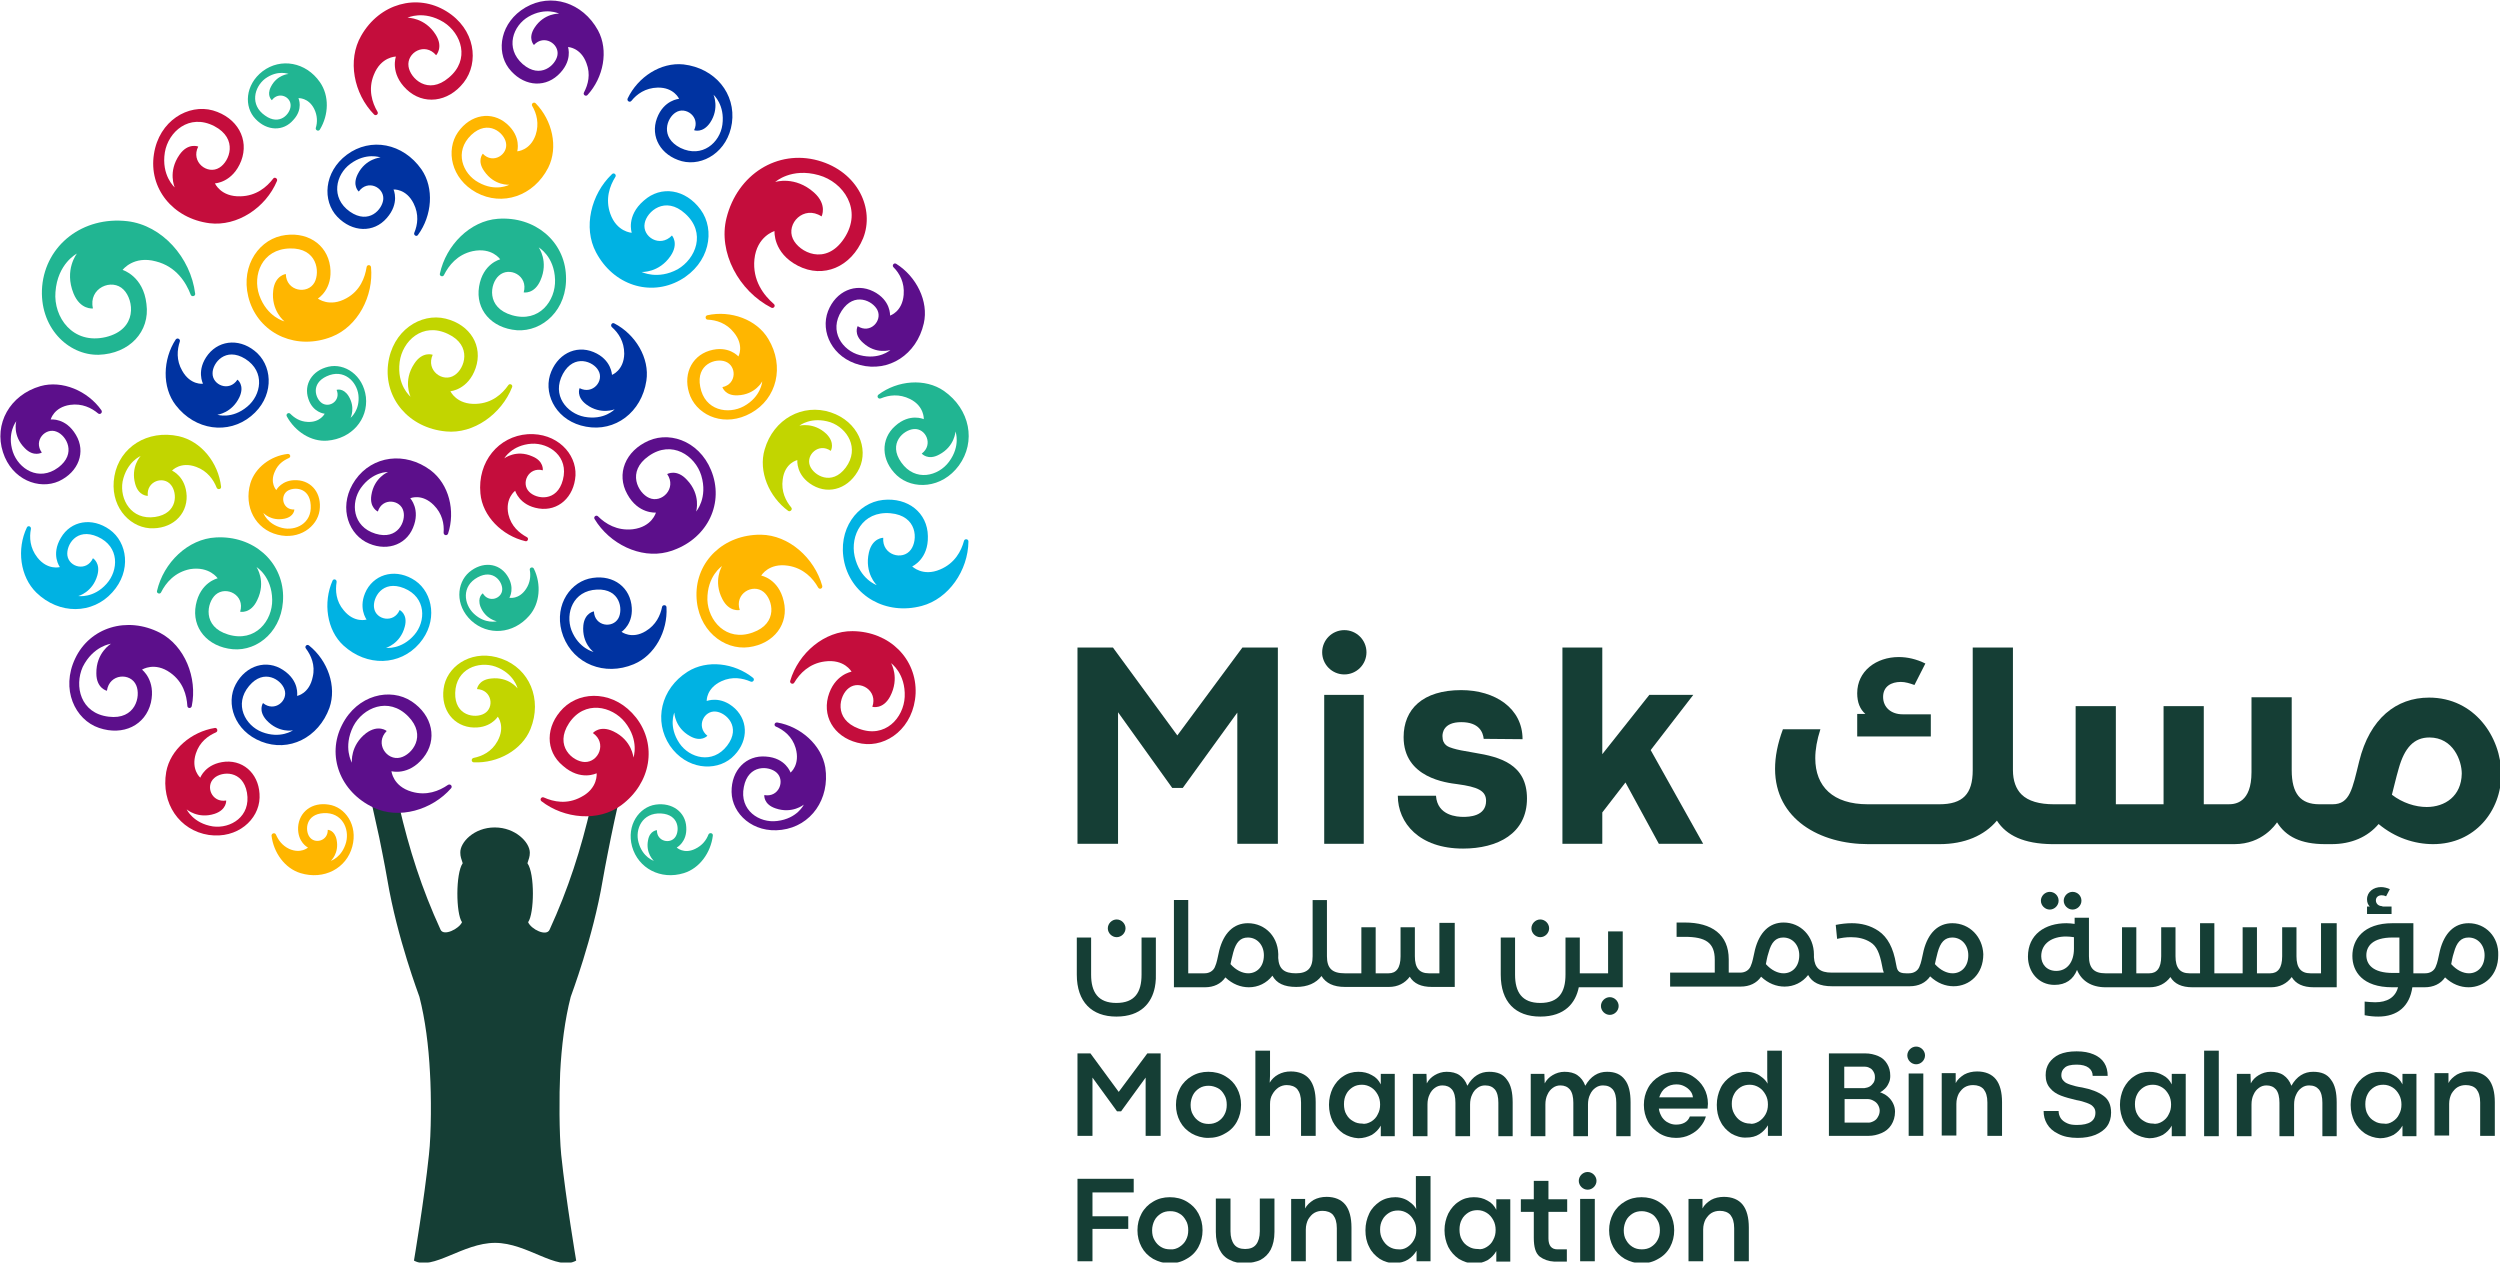<svg height="224.722" viewBox="0 0 600 303.04" width="444.994" xmlns="http://www.w3.org/2000/svg"><g transform="matrix(.818 0 0 .818 -109.428 -257.34)"><g><path d="m278.9 557.4c6.1 0 10.3 4.4 10.3 7.4 0 1.2-.3 1.8-.7 3.1 2.2 3.1 2 14.8.2 17.3.9 2.1 5.4 4.3 6.3 2.2 5.5-12 9.2-23.5 12.2-36.5.7-3.1 8.5-2.8 8.5-2.8s-1.3 5.3-2.7 12.2c0 0-1.7 8.4-2.4 12.5-2.9 17.2-9.3 33.9-9.4 34.3-1.7 6.6-2.7 14.4-3.1 22.3-.3 6.6-.3 17.8.3 24 1.4 13.4 4.4 31.1 4.4 31.1-5.6 3.2-14.3-5.2-23.8-5.2s-18.3 8.3-23.8 5.2c0 0 3-17.7 4.4-31.1.7-6.2.7-17.4.3-24-.4-7.9-1.4-15.7-3.1-22.3-.1-.4-6.5-17.1-9.4-34.3-.7-4.2-2.4-12.5-2.4-12.5-1.5-6.9-2.7-12.2-2.7-12.2s7.7-.3 8.5 2.8c3 13 6.7 24.5 12.2 36.5.9 2 5.4-.2 6.3-2.2-1.8-2.5-1.9-14.3.2-17.3-.4-1.3-.7-1.9-.7-3.1-.1-3 4-7.4 10.1-7.4z" fill="#153e35"/><path d="m247 504.7s4.2-1.2 5.5-6.2c1-3.7-1.5-4.9-1.5-4.9-1.7 4-7 2.9-7.5-.6-.5-2.9 2.4-8.4 8.8-5.8 6.6 2.7 6.4 9.8 3 13.7-3.8 4.4-8.3 3.8-8.3 3.8m-5.7-8.3s-3.6 1.1-6.7-2.7c-2.3-2.7-2.5-5.8-2.1-8.3.1-.8-.9-1.1-1.2-.4-2.8 6.4-1.7 14.5 3.2 19 6.9 6.3 16.6 6 22.3-.6 5.5-6.4 4-14.8-1.2-18.4-5.3-3.6-11.5-2.3-14.3 2.7-2.7 5.1 0 8.7 0 8.7" fill="#00b2e3"/><path d="m331.6 523.7s.1 4.4 4.6 6.9c3.3 1.9 5.1-.1 5.1-.1-3.4-2.7-1-7.5 2.5-7.1 3 .3 7.5 4.5 3.3 10-4.3 5.6-11.1 3.6-14-.7-3.3-4.9-1.5-9-1.5-9m9.5-3.4s-.2-3.7 4.3-5.8c3.2-1.5 6.3-.9 8.6.1.7.3 1.3-.6.7-1.1-5.5-4.4-13.5-5.4-19.2-1.8-7.9 5-10 14.5-5.2 21.7 4.8 7 13.3 7.7 18.1 3.6 4.8-4.2 5.2-10.5 1-14.5-4.2-3.9-8.3-2.2-8.3-2.2" fill="#00b2e3"/><path d="m391 486.3s-5-1.7-6.5-8.5c-1.3-6 2.2-13.3 10.5-12.6 8 .7 8.1 7.9 6 10.7-2.4 3.3-8.5 1.6-8.1-3.5 0 0-3.2 0-4.2 4.3-1.4 6.1 2.3 9.6 2.3 9.6m10.4-5.5s4.8-2.1 4.6-8.9c-.1-6.8-5.8-11.4-13.2-10.6s-13.5 8.6-11.3 18.4c2.3 9.8 12.2 15.5 22.7 12.7 7.9-2.1 13.6-10.4 13.7-18.9 0-.8-1.1-.9-1.3-.2-.8 3-2.7 6.6-7 8.4-5.1 2.2-8.2-.9-8.2-.9" fill="#00b2e3"/><path d="m156.7 489.5s4.2-1.1 5.6-6.1c1-3.6-1.3-5-1.3-5-1.8 4-7 2.7-7.5-.8-.4-3 2.6-8.3 8.9-5.5 6.5 2.9 6.1 9.9 2.6 13.8-3.8 4.3-8.3 3.6-8.3 3.6m-5.4-8.5s-3.6 1-6.6-2.8c-2.2-2.8-2.4-5.9-1.9-8.4.1-.8-.9-1.1-1.2-.4-3 6.3-2 14.4 2.8 19.1 6.7 6.5 16.5 6.4 22.3-.1 5.7-6.3 4.4-14.7-.8-18.4s-11.4-2.6-14.3 2.4c-3 5-.3 8.6-.3 8.6" fill="#00b2e3"/><path d="m322 394.4s5.1.3 8.5-4.7c2.5-3.7.4-6 .4-6-3.5 3.7-8.8.4-8-3.6.6-3.4 6-8.2 11.9-2.8 6.2 5.6 3.1 13.2-2.2 16.3-5.9 3.2-10.6.8-10.6.8m-2.9-11.5s-4.4-.2-6.3-5.6c-1.5-4.3-.2-8.1 1.5-10.8.4-.6-.4-1.4-1-.8-6.2 5.9-8.5 15.7-4.7 22.9 5.1 9.7 15.9 13.1 24.7 8.2 8.7-4.9 10.4-14.7 6-20.7s-11.6-7.2-16.7-2.6c-5.2 4.5-3.5 9.4-3.5 9.4" fill="#00b2e3"/><path d="m285.6 516.6s-2.6-3.5-7.8-2.9c-3.8.4-4.1 3.1-4.1 3.1 4.4.2 5.2 5.5 2.1 7.2-2.6 1.5-8.7.7-8.5-6.1.2-7.1 6.9-9.4 11.8-7.7 5.5 2 6.5 6.4 6.5 6.4m-5.8 8.3s2.3 2.9-.1 7.2c-1.7 3.1-4.5 4.4-7 4.9-.8.2-.7 1.3.1 1.3 7 .3 14.1-3.6 16.6-9.8 3.5-8.7-.3-17.7-8.5-20.6-8-2.9-15.3 1.5-16.8 7.7-1.4 6.2 1.9 11.6 7.6 12.4 5.8.7 8.1-3.1 8.1-3.1" fill="#c2d500"/><path d="m254.2 431s-4.1-3.3-3.2-10.2c.8-6.1 6.7-11.8 14.2-8.2 7.2 3.4 4.9 10.2 1.9 12.1-3.4 2.3-8.5-1.4-6.4-6 0 0-3-1.1-5.4 2.6-3.4 5.1-1.1 9.7-1.1 9.7m11.7-1.6s5.2-.4 7.4-6.8-1.5-12.7-8.8-14.5-15.7 3.5-16.9 13.4c-1.2 10 6.1 18.7 17 19.7 8.1.8 16.3-5.1 19.4-13 .3-.7-.7-1.2-1.1-.6-1.8 2.6-4.8 5.3-9.4 5.5-5.8.3-7.6-3.7-7.6-3.7" fill="#c2d500"/><path d="m175 448.4s-3 3.2-1.6 8.2c1 3.6 3.7 3.5 3.7 3.5-.5-4.3 4.6-6 6.8-3.2 1.9 2.3 2.1 8.4-4.7 9.4-7 1-10.4-5.2-9.5-10.4 1.2-5.8 5.3-7.5 5.3-7.5m13.5 11.8c-.2-5.8-4.3-7.5-4.3-7.5m0 0s2.5-2.8 7.1-1.1c3.3 1.2 5.1 3.8 6 6.1.3.7 1.4.5 1.3-.3-.8-7-5.8-13.3-12.4-14.8-9.2-2-17.4 3.2-18.9 11.7-1.5 8.4 4 14.8 10.3 15.3 6.4.4 11.1-3.8 10.9-9.6" fill="#c2d500"/><path d="m368.3 439.5s3.5-2.8 9.1-1c4.9 1.7 8.7 7.6 4.5 13.3-4.1 5.5-9.4 2.3-10.5-.5-1.3-3.2 2.6-6.9 6.1-4.4 0 0 1.4-2.3-1.3-5-3.7-3.5-7.9-2.4-7.9-2.4m-.6 10.1s-.5 4.5 4.5 7.4 10.9.8 13.7-5c2.7-5.8-.3-13.7-8.4-16.4-8.2-2.7-16.8 1.9-19.4 10.9-1.9 6.4 1.3 13.9 6.9 18 .6.4 1.4-.4.9-1-1.6-1.9-3-4.7-2.5-8.2.6-4.9 4.3-5.7 4.3-5.7" fill="#c2d500"/><path d="m219.7 528.9s-3.7 2.6-9.1.5c-4.9-1.9-8.3-8.1-3.8-13.5 4.4-5.3 9.5-1.8 10.4 1 1.2 3.3-2.9 6.8-6.3 4 0 0-1.5 2.2 1 5 3.6 3.9 7.8 3 7.8 3m1.2-10.1s.8-4.4-4.1-7.6c-4.8-3.2-10.9-1.4-13.9 4.2s-.4 13.7 7.5 16.8c8.1 3.2 16.8-1.1 20-9.9 2.2-6.3-.5-13.9-6-18.3-.6-.5-1.4.3-.9.9 1.5 2 2.8 4.9 2 8.3-1 5-4.6 5.6-4.6 5.6" fill="#0033a1"/><path d="m314.1 434.7s-3.1 3.3-8.9 2.2c-5.1-1-9.7-6.3-6.3-12.6 3.3-6 9-3.6 10.4-1 1.8 3-1.6 7.2-5.5 5.2 0 0-1.1 2.5 2 4.8 4.2 3.1 8.3 1.4 8.3 1.4m-.8-10.1s-.1-4.5-5.4-6.7-10.9.7-12.8 6.8c-1.8 6.1 2.2 13.6 10.6 15.1 8.5 1.6 16.3-4.2 17.7-13.5 1-6.6-3.2-13.6-9.4-16.8-.7-.4-1.3.6-.7 1.1 1.9 1.7 3.6 4.2 3.6 7.8-.1 4.9-3.6 6.2-3.6 6.2" fill="#0033a1"/><path d="m197.5 436.3s4.3-.5 6.5-5.2c1.6-3.5-.6-5.1-.6-5.1-2.4 3.7-7.4 1.6-7.3-1.9 0-3 3.8-7.8 9.6-4.2 6 3.8 4.6 10.7.6 14-4.5 3.8-8.8 2.4-8.8 2.4m-4.2-9.1s-3.7.5-6.1-3.8c-1.8-3.1-1.5-6.2-.7-8.6.2-.7-.7-1.2-1.2-.6-3.8 5.8-4.1 14 0 19.3 5.7 7.4 15.4 8.7 22.1 3.2 6.6-5.4 6.5-13.9 1.9-18.4-4.6-4.4-10.9-4.2-14.5.3-3.6 4.6-1.5 8.6-1.5 8.6" fill="#0033a1"/><path d="m307.9 505.9s-4.4-1-6.5-6.4c-1.8-4.9.4-11.6 7.5-11.9 6.8-.3 7.7 5.8 6.3 8.4-1.7 3.1-7 2.4-7.2-2 0 0-2.7.4-3.1 4.1-.5 5.3 3 7.8 3 7.8m8.2-5.9s3.8-2.4 2.9-8.1-6.2-9-12.5-7.5c-6.2 1.6-10.5 8.9-7.5 16.9 3.1 8.1 12.1 11.8 20.7 8.2 6.2-2.6 10-9.7 9.6-16.7 0-.8-1.2-.8-1.3-.1-.5 2.5-1.8 5.3-4.8 7.1-4.1 2.5-7.1.2-7.1.2" fill="#0033a1"/><path d="m343.1 342.4s3.4 3 2.6 8.8c-.7 5.2-5.9 9.9-12.3 6.8-6.1-3.1-4-8.8-1.4-10.4 2.9-1.9 7.3 1.3 5.4 5.2 0 0 2.5 1 4.7-2.2 2.8-4.2 1-8.2 1-8.2m-10.1 1.2s-4.5.3-6.5 5.7 1.1 10.9 7.3 12.6c6.2 1.6 13.5-2.8 14.7-11.2 1.2-8.6-4.9-16.1-14.2-17.2-6.7-.7-13.4 3.7-16.4 10-.3.7.6 1.3 1.1.7 1.6-2 4.1-3.8 7.7-3.9 4.8-.1 6.3 3.3 6.3 3.3" fill="#0033a1"/><path d="m245.4 360.8s-4.4.3-6.7 4.9c-1.7 3.4.3 5.1.3 5.1 2.6-3.6 7.4-1.3 7.2 2.2-.2 3-4.2 7.6-9.8 3.7-5.8-4.1-4.1-10.9.1-14 4.7-3.5 8.9-1.9 8.9-1.9m3.8 9.4s3.7-.3 5.9 4.1c1.6 3.2 1.2 6.2.2 8.6-.3.7.7 1.3 1.1.6 4.1-5.6 4.8-13.7 1-19.2-5.4-7.7-14.9-9.5-21.9-4.3-6.8 5.1-7.2 13.6-2.8 18.2s10.7 4.8 14.5.4c3.9-4.4 2-8.4 2-8.4" fill="#0033a1"/><path d="m283.2 368.8s-4 2.2-9.1-.7c-4.6-2.5-7.2-9-2.1-13.9 5-4.7 9.7-.6 10.2 2.3.7 3.4-3.8 6.4-6.8 3.2 0 0-1.8 2 .4 5.1 3 4.4 7.4 4 7.4 4m2.3-9.8s1.3-4.3-3.1-8.1-10.6-2.8-14.3 2.5c-3.6 5.2-2.1 13.6 5.4 17.7 7.6 4.1 16.8 1.1 21.1-7.3 3-6 1.2-13.9-3.7-18.9-.5-.5-1.4.1-1 .8 1.3 2.2 2.1 5.2 1 8.5-1.6 4.6-5.4 4.8-5.4 4.8" fill="#ffb600"/><path d="m217.2 408.9s-5.1-1.2-7.4-7.7c-2-5.8.7-13.5 9-13.7 8-.2 8.9 6.9 7.2 10-2 3.6-8.3 2.6-8.4-2.5 0 0-3.2.4-3.7 4.8-.7 6 3.3 9.1 3.3 9.1m9.8-6.7s4.5-2.7 3.6-9.4-7.1-10.6-14.4-9c-7.3 1.7-12.4 10.1-9.1 19.6 3.4 9.5 13.9 14 24 10 7.6-3 12.3-11.9 11.5-20.4-.1-.8-1.2-.8-1.3 0-.5 3.1-1.9 6.9-5.9 9.1-5 2.8-8.4.1-8.4.1" fill="#ffb600"/><path d="m357.4 426.5s-.3 4.5-5.4 7.3c-4.6 2.5-11.5 1.3-12.8-5.7-1.3-6.7 4.6-8.5 7.4-7.4 3.3 1.2 3.4 6.6-.9 7.5 0 0 .8 2.6 4.5 2.4 5.2-.2 7.2-4.1 7.2-4.1m-7-7.3s-2.9-3.4-8.5-1.7c-5.5 1.7-8 7.5-5.6 13.4 2.5 5.9 10.3 9.1 17.8 4.9 7.6-4.2 9.9-13.7 5.1-21.7-3.4-5.8-11.1-8.5-17.9-7-.8.2-.6 1.3.1 1.3 2.5.1 5.5 1 7.7 3.8 3.1 3.8 1.3 7 1.3 7" fill="#ffb600"/><path d="m345.6 480.7s-2.7 4.3.1 9.7c2 3.9 5.1 3.2 5.1 3.2-1.6-4.8 3.8-7.9 7-5.3 2.7 2.2 4.4 9.2-3.2 11.9-7.8 2.8-13.1-3.5-13.3-9.6-.1-7 4.3-9.9 4.3-9.9m11.5 2.8s2.2-3.8 7.9-2.9c4.5.7 7.3 3.7 8.8 6.4.4.7 1.4.3 1.2-.5-2.3-8.2-9.8-14.9-18-15-10.9-.1-19.1 7.8-18.9 17.9.2 10 8 16.1 15.4 15.1s11.8-6.9 10.2-13.5c-1.5-6.6-6.6-7.5-6.6-7.5" fill="#ffb600"/><path d="m230.8 567.2s2.5-2.2 1.7-6.2c-.6-2.9-2.6-2.9-2.6-2.9.1 3.3-3.9 4.3-5.4 2-1.3-1.9-1.1-6.6 4.2-6.9 5.4-.3 7.6 4.6 6.6 8.5-1.2 4.5-4.5 5.5-4.5 5.5m-6.7-3.9s-2.1 1.9-5.5.4c-2.1-1-3.2-2.6-3.9-4.2-.3-.7-1.3-.4-1.3.3.6 5 3.9 9.6 8.5 11 6.9 2.1 13.5-1.4 15.2-7.8 1.7-6.3-2.1-11.6-6.9-12.3-4.9-.8-8.7 2.1-9 6.6-.2 4.5 2.9 6 2.9 6" fill="#ffb600"/><path d="m211 465.1s2.2 2.5 6.2 1.7c2.9-.6 2.9-2.7 2.9-2.7-3.3.2-4.3-3.8-2.1-5.4 1.9-1.3 6.6-1.2 6.9 4.1.4 5.4-4.5 7.7-8.4 6.7-4.4-1.1-5.5-4.4-5.5-4.4m3.8-6.7s-2-2.1-.4-5.5c.9-2.1 2.5-3.2 4.1-3.9.7-.3.4-1.3-.4-1.2-5 .6-9.5 4-10.9 8.6-2 6.9 1.5 13.5 8 15.1 6.3 1.6 11.6-2.3 12.3-7.1.7-4.9-2.2-8.7-6.7-8.9-4.4-.2-6 2.9-6 2.9" fill="#ffb600"/><g fill="#21b592"><path d="m236.6 437.2s1.5-3-.6-6.4c-1.6-2.5-3.5-1.8-3.5-1.8 1.3 3.1-2 5.4-4.3 3.9-1.9-1.3-3.4-5.7 1.4-7.9 5-2.3 8.8 1.5 9.3 5.5.5 4.5-2.3 6.7-2.3 6.7m-7.6-1.2s-1.3 2.6-5 2.4c-2.3-.1-3.9-1.2-5.1-2.4-.5-.5-1.4.1-1 .8 2.4 4.4 7.1 7.5 11.9 7.1 7.1-.6 12-6.2 11.3-12.8-.8-6.5-6.3-10-11-8.9-4.8 1.1-7.3 5.2-5.9 9.4 1.3 4.1 4.8 4.4 4.8 4.4"/><path d="m325.6 567.2s-3.3-1-4.5-5.4c-1.1-3.9 1.1-8.8 6.6-8.5 5.3.3 5.5 5 4.2 6.9-1.5 2.2-5.5 1.3-5.4-2 0 0-2.1.1-2.6 2.9-.8 3.9 1.7 6.1 1.7 6.1m6.7-3.9s3.1-1.6 2.8-6c-.2-4.4-4.1-7.3-9-6.6-4.8.7-8.6 6-6.9 12.3 1.8 6.4 8.4 9.9 15.2 7.8 4.6-1.4 7.9-6 8.5-11 .1-.8-1-1-1.3-.3-.6 1.6-1.8 3.2-3.9 4.2-3.3 1.6-5.4-.4-5.4-.4"/><path d="m279.5 496.9s-3.4.9-6.7-2.2c-3-2.8-3.7-8.1 1.1-10.7 4.6-2.5 7.3 1.3 7.2 3.6-.1 2.7-4 4-5.7 1.1 0 0-1.7 1.1-.7 3.9 1.5 3.7 4.8 4.3 4.8 4.3m3.7-6.9s1.8-2.9-.7-6.6-7.3-4.1-11.1-.9c-3.7 3.2-4.2 9.7.6 14.2 4.9 4.5 12.3 4 17-1.4 3.2-3.6 3.6-9.3 1.4-13.8-.3-.7-1.4-.4-1.2.4.3 1.7.1 3.7-1.1 5.5-2.1 3.2-4.9 2.6-4.9 2.6"/><path d="m414.1 441.2s1.6 4.2-1.9 8.9c-3.1 4.2-9.9 6-14 .2-4-5.6.7-9.6 3.7-9.8 3.5-.3 5.8 4.6 2.3 7.2 0 0 1.8 2.1 5.1.3 4.6-2.4 4.8-6.8 4.8-6.8m-9.3-3.6s-4.1-1.9-8.4 2c-4.3 3.8-4.2 10.1.5 14.5 4.7 4.3 13.2 3.9 18.2-2.9 5.1-7 3.3-16.5-4.4-21.9-5.5-3.8-13.6-3.1-19.2 1.1-.6.5-.1 1.4.7 1.1 2.4-1 5.4-1.4 8.6.2 4.2 2.1 4 5.9 4 5.9"/><path d="m291.8 387.2s4.6 2.6 4.8 9.5c.2 6.1-4.6 12.7-12.6 10.4-7.7-2.2-6.5-9.3-3.9-11.6 3-2.8 8.7-.1 7.3 4.9 0 0 3.1.6 4.9-3.5 2.5-5.6-.5-9.7-.5-9.7m-11.3 3.5s-5.1 1.2-6.2 8c-1.1 6.7 3.6 12.2 11.1 12.8 7.5.5 14.9-6 14.4-16-.4-10.1-9.1-17.5-20-16.7-8.1.6-15.2 7.7-17 16.1-.2.7.9 1.1 1.2.4 1.4-2.8 3.9-6 8.4-7 5.7-1.2 8.1 2.4 8.1 2.4"/><path d="m218.4 336.3s-3.4.2-5.2 3.8c-1.3 2.6.3 3.9.3 3.9 2-2.7 5.7-1 5.5 1.7-.1 2.3-3.2 5.9-7.5 2.8-4.5-3.1-3.2-8.3 0-10.8 3.7-2.7 6.9-1.4 6.9-1.4m2.9 7.1s2.9-.2 4.6 3.1c1 2 1 4 .5 5.6-.2.7.8 1.2 1.2.5 2.6-4.3 2.8-9.9 0-13.9-4.1-5.9-11.5-7.2-16.8-3.2-5.2 4-5.5 10.5-2.1 14 3.4 3.6 8.2 3.7 11.1.3 3-3.2 1.5-6.4 1.5-6.4"/><path d="m209 481s4.5 2.7 4.6 9.6c.1 6.1-4.9 12.6-12.9 10.2-7.7-2.3-6.3-9.4-3.7-11.7 3.1-2.7 8.7.1 7.2 5 0 0 3.1.7 5-3.4 2.7-5.5-.2-9.7-.2-9.7m-11.4 3.3s-5.1 1.1-6.4 7.8 3.4 12.3 10.8 13c7.5.7 15-5.7 14.8-15.7-.2-10.1-8.8-17.7-19.7-17.1-8.2.4-15.4 7.4-17.3 15.7-.2.7.9 1.1 1.2.4 1.4-2.8 4-5.9 8.5-6.8 5.7-.9 8.1 2.7 8.1 2.7"/><path d="m156.3 389s-3.8 4.8-1 11.7c2 4.9 5.7 4.4 5.7 4.4-1.4-6 5.6-9 9-5.5 3 3 4.2 11.6-5.2 13.9-9.8 2.3-15.4-5.9-14.8-13.2.6-8.4 6.3-11.3 6.3-11.3m13.4 4.8s3.2-4.3 9.8-2.5c5.9 1.5 8.8 6.1 10.2 9.8.3.7 1.4.4 1.3-.3-1.3-10.6-9.7-20.1-19.9-21.3-13.1-1.5-23.9 7-25 19.1-1 12 7.6 20.3 16.6 20.1 9-.3 15.1-6.8 14-14.9-.9-8.2-7-10-7-10"/></g><path d="m369.6 550.7s-1.9 4.1-7.8 4.8c-5.2.7-11.2-3.1-9.8-10 1.3-6.7 7.4-6.2 9.6-4.2 2.6 2.3.7 7.4-3.6 6.6 0 0-.3 2.7 3.3 3.9 4.9 1.7 8.3-1.1 8.3-1.1m-3.9-9.4s-1.4-4.3-7.2-4.7c-5.8-.5-10.2 4-10.1 10.4s6.3 12.2 14.7 11.1c8.6-1.1 14.2-9 12.8-18.3-1.1-6.6-7.2-12-14.1-13.2-.8-.1-1.1.9-.4 1.2 2.3 1 4.8 2.9 5.8 6.3 1.4 4.9-1.5 7.2-1.5 7.2" fill="#5c0f8b"/><path d="m395 417.3s-3.3 3-9 1.5c-5-1.3-9.2-7-5.3-13 3.7-5.7 9.2-2.9 10.5-.2 1.5 3.1-2.1 7.1-5.8 4.7 0 0-1.3 2.4 1.6 4.9 3.8 3.5 8 2.1 8 2.1m-.1-10.1s.3-4.5-4.9-7.1-11-.1-13.3 5.8c-2.3 6 1.2 13.7 9.4 15.8 8.4 2.2 16.6-3 18.7-12.2 1.5-6.5-2.2-13.8-8.1-17.5-.7-.4-1.3.5-.8 1 1.8 1.8 3.3 4.5 3 8.1-.4 5-4 6.1-4 6.1" fill="#5c0f8b"/><path d="m247.6 453.1s-4.1 1.6-4.9 6.8c-.6 3.7 1.9 4.8 1.9 4.8 1.3-4.2 6.7-3.5 7.5-.1.8 2.9-1.6 8.6-8.2 6.6-6.8-2.1-7.3-9.1-4.3-13.4 3.5-4.9 8-4.7 8-4.7m6.5 7.7s3.4-1.5 6.9 2c2.5 2.5 3.1 5.5 2.9 8.1 0 .8 1 1 1.3.3 2.2-6.7.3-14.5-5.1-18.6-7.5-5.6-17.1-4.3-22.1 2.8-4.9 7-2.6 15.1 3 18.2 5.6 3 11.7 1.2 13.9-4.1 2.3-5.4-.8-8.7-.8-8.7" fill="#5c0f8b"/><path d="m138.5 438.2s-1.2 4.2 2.5 7.9c2.6 2.7 5 1.3 5 1.3-2.6-3.6 1.2-7.5 4.4-6.1 2.8 1.1 5.9 6.4.4 10.5-5.7 4.2-11.6.4-13.3-4.6-1.8-5.5 1-9 1-9m10.1-.5s.9-3.6 5.7-4.3c3.5-.5 6.3.9 8.2 2.5.6.5 1.4-.2 1-.9-4-5.7-11.5-8.9-17.9-7.1-9 2.6-13.7 11.1-11 19.4 2.6 8.1 10.6 11.1 16.4 8.5 5.8-2.7 8-8.6 5-13.6-3-5.1-7.4-4.5-7.4-4.5" fill="#5c0f8b"/><path d="m297.8 318.6s-4.4-.2-7.2 4.1c-2.1 3.2-.2 5.1-.2 5.1 2.9-3.2 7.5-.4 6.9 3-.5 2.9-5 7.1-10.2 2.6-5.3-4.7-2.8-11.3 1.7-13.9 5-2.9 9-.9 9-.9m2.6 9.8s3.7.1 5.4 4.7c1.3 3.3.5 6.3-.7 8.6-.4.7.5 1.3 1 .8 4.7-5.1 6.3-13.1 3.1-19-4.5-8.2-13.8-11.1-21.3-6.7-7.3 4.3-8.7 12.7-4.9 17.8 3.9 5.1 10.1 6 14.4 2.1 4.5-4.1 3-8.3 3-8.3" fill="#5c0f8b"/><path d="m338 464.7s1.5-4.9-2.7-9.3c-3-3.3-5.8-1.7-5.8-1.7 2.9 4.2-1.6 8.7-5.3 7-3.2-1.4-6.7-7.7-.1-12.3 6.8-4.8 13.6-.1 15.4 5.7 2 6.6-1.5 10.6-1.5 10.6m-11.8.3s-1.1 4.2-6.8 4.9c-4.6.5-8-1.6-10.2-3.8-.5-.5-1.4.1-1 .8 4.4 7.3 13.4 11.7 21.3 9.7 10.6-2.8 16.4-12.6 13.5-22.3-2.9-9.6-12-13.4-18.9-10.4s-9.6 9.8-6.3 15.7c3.2 5.9 8.4 5.4 8.4 5.4" fill="#5c0f8b"/><path d="m237 538.4s-2.7-4.5.4-10.7c2.8-5.4 10.3-8.8 16.1-2.9 5.6 5.7 1.1 11.3-2.3 12.1-4 1-7.6-4.2-4-7.8 0 0-2.4-2-6 .6-4.8 3.7-4.2 8.7-4.2 8.7zm11.6 2.5s5 1.4 9.3-3.9 2.8-12.5-3.4-16.6-15.9-2-20.4 6.9c-4.6 9-.6 19.7 9.3 24.3 7.4 3.5 17.1.7 22.7-5.7.5-.6-.2-1.4-.9-1-2.6 1.8-6.3 3.3-10.7 2-5.5-1.6-5.9-6-5.9-6z" fill="#5c0f8b"/><path d="m166.3 503.5s-4.4 2.6-4.3 8.7c0 4.4 3.1 5.1 3.1 5.1.7-5.1 7-5.4 8.6-1.6 1.4 3.2-.2 10.2-8.1 9.2-8.3-1-10.1-9-7.6-14.6 3.1-6.2 8.3-6.8 8.3-6.8m9.1 7.6s3.7-2.4 8.3.9c3.8 2.7 4.8 6.6 5 9.7 0 .8 1.1.9 1.3.1 1.7-8.4-2.1-17.7-9.3-21.5-9.7-5-20.6-1.6-24.9 7.5-4.3 9-.1 18 7 20.4s13.6-.8 15.2-7.4c1.5-6.6-2.6-9.7-2.6-9.7" fill="#5c0f8b"/><path d="m253.3 319.8s4.7-2.3 10.6 1.3c5.2 3.3 7.9 11 1.5 16.3-6.1 5.2-11.3.2-11.8-3.3-.6-4.1 4.8-7.2 8.1-3.3 0 0 2.2-2.3-.1-6-3.2-5.1-8.3-5-8.3-5m-3.4 11.4s-1.8 4.9 3.1 9.6 12.2 3.9 16.8-2 3.4-15.7-5.1-20.9c-8.6-5.3-19.6-2.3-25 7.2-4.1 7.1-2.2 17 3.8 23.1.5.5 1.4-.1 1-.8-1.6-2.7-2.8-6.6-1.1-10.8 2.1-5.4 6.5-5.4 6.5-5.4" fill="#c40d3c"/><path d="m185 369.6s-4-3.5-2.9-10.3c1-6 7.1-11.5 14.5-7.7 7.1 3.7 4.5 10.4 1.5 12.2-3.5 2.2-8.5-1.7-6.2-6.2 0 0-3-1.2-5.5 2.4-3.5 5-1.4 9.6-1.4 9.6m11.8-1.2s5.2-.2 7.7-6.6c2.4-6.3-1.1-12.7-8.3-14.8-7.2-2-15.8 3-17.3 12.8-1.6 10 5.5 18.9 16.3 20.3 8.1 1 16.5-4.5 19.8-12.4.3-.7-.7-1.3-1.1-.7-1.9 2.5-5 5.1-9.6 5.2-5.8.2-7.5-3.8-7.5-3.8" fill="#c40d3c"/><path d="m395.2 509.2s4.3 3 4 9.9c-.3 6.1-5.7 12.3-13.5 9.3-7.5-2.8-5.7-9.8-2.9-11.9 3.2-2.5 8.6.7 6.9 5.5 0 0 3.1.9 5.2-3 2.9-5.5.3-9.8.3-9.8m-11.6 2.5s-5.1.8-6.9 7.4c-1.7 6.6 2.6 12.5 9.9 13.7 7.4 1.2 15.3-4.7 15.8-14.7.4-10.1-7.6-18.2-18.5-18.3-8.2-.1-15.9 6.4-18.3 14.6-.2.7.8 1.2 1.2.5 1.6-2.7 4.4-5.6 8.9-6.2 5.8-.8 7.9 3 7.9 3" fill="#c40d3c"/><path d="m281.7 449.1s2.2-3.9 8-4.3c5.2-.3 11 3.8 9.2 10.6-1.7 6.6-7.8 5.7-9.9 3.5-2.5-2.5-.2-7.4 4-6.3 0 0 .4-2.7-3.1-4.1-4.7-2.1-8.2.6-8.2.6m3.2 9.5s1.2 4.3 6.9 5.2 10.4-3.3 10.8-9.7c.3-6.4-5.5-12.6-14-12.1-8.6.6-14.8 8.1-13.9 17.4.6 6.7 6.4 12.4 13.2 14 .7.2 1.1-.9.4-1.2-2.2-1.2-4.6-3.2-5.4-6.7-1-4.7 2-6.9 2-6.9" fill="#c40d3c"/><path d="m188.5 552.1s3.3 2.9 8.2 1.3c3.6-1.2 3.4-3.9 3.4-3.9-4.3.7-6.2-4.3-3.5-6.6 2.2-2 8.4-2.4 9.6 4.3 1.2 7-4.8 10.6-10 9.9-5.8-.9-7.7-5-7.7-5m4-9.3s-2.8-2.4-1.3-7.1c1.1-3.4 3.6-5.2 5.9-6.2.7-.3.4-1.4-.3-1.3-6.9 1.1-13.1 6.3-14.3 12.9-1.6 9.2 3.9 17.2 12.5 18.5 8.4 1.2 14.7-4.5 14.9-10.9s-4.2-11-10-10.6c-5.9.5-7.4 4.7-7.4 4.7" fill="#c40d3c"/><path d="m319.6 536.9s-.4-5.1-5.9-7.7c-4-1.9-6 .5-6 .5 4.2 2.9 1.7 8.6-2.4 8.5-3.5-.1-9-4.7-4.6-11.4 4.6-6.9 12.6-5 16.4-.3 4.3 5.4 2.5 10.4 2.5 10.4m-10.8 4.6s.5 4.4-4.6 7c-4.1 2.2-8 1.4-10.9.1-.7-.3-1.3.6-.7 1.1 6.7 5.2 16.8 6.1 23.4 1.2 8.8-6.5 10.6-17.7 4.4-25.7-6.2-7.9-16-8.1-21.4-2.8-5.3 5.3-5.3 12.6-.1 16.9 5.2 4.6 9.9 2.2 9.9 2.2" fill="#c40d3c"/><path d="m361.2 368s4.7-4.3 12.8-2c7.2 2 13 10.2 7.4 18.6-5.4 8.1-13.2 4-15 .1-2.1-4.5 3.2-10 8.4-6.6 0 0 1.8-3.4-2.2-7-5.6-5-11.4-3.1-11.4-3.1m-.2 14.4s-.5 6.4 6.9 10.2 15.6.4 19.1-8.1c3.4-8.5-1.4-19.5-13.2-22.8-11.9-3.3-23.7 4-26.9 16.9-2.5 10 3.6 21.4 13.2 26.3.7.3 1.3-.6.7-1.1-3-2.6-6.3-6.9-5.7-13.1.7-6.8 5.9-8.3 5.9-8.3" fill="#c40d3c"/></g><g fill="#153e35"><g><path d="m706.6 585.5c-4.2 0-7.1 2.9-8.4 8-.6 2.5-.6 3.3-1.3 4.9-.5 1.1-1.6 1.8-3 1.8h-.9c-2.5 0-2.6-1.1-2.9-2.7-.8-4.8-2.5-7.9-5.1-9.7-2.5-1.7-5.2-2.3-7.9-2.3-1.6 0-3.2.2-4.7.5l.4 4.1c1.3-.3 2.6-.5 4.1-.5 2 0 4 .4 5.7 1.5 1.8 1.1 2.7 3.2 3.4 6.9.1.8.3 1.4.5 2h-15.3c-3.5 0-5-1.4-5.2-4.5 0-.2 0-.5 0-.8 0-5.4-3.9-9.4-8.9-9.4-4.2 0-7.1 2.9-8.4 8-.6 2.5-.6 3.3-1.3 4.9-.5 1.1-1.6 1.8-3 1.8h-3.4v-3.9c0-7.3-5-10.8-12.9-10.8h-2.4v4.2h2.4c6.1 0 8.8 1.7 8.8 6.7v3.8h-13.1v4.1h20.7c2.6 0 4.7-1 6-2.9 2.1 2 4.5 2.9 6.9 2.9 2.7 0 5.2-1.2 6.9-3.4 1.2 2.2 3.4 3.3 7 3.3h22.8c2.6 0 4.7-1 6-2.9 2.1 2 4.5 2.9 6.9 2.9 4.6 0 8.7-3.5 8.7-9.4-.2-5.1-4-9.1-9.1-9.1zm-49.5 14.7c-1.7 0-3.6-.9-5.2-2.7.2-.9.3-1.9.8-3.4.8-3 2.1-4.4 4.3-4.4 2.7 0 4.7 2.2 4.7 5.2 0 3.4-2.1 5.3-4.6 5.3zm49.6 0c-1.7 0-3.6-.9-5.2-2.7.2-.9.4-1.9.8-3.4.8-3 2.1-4.4 4.3-4.4 2.7 0 4.7 2.2 4.7 5.2 0 3.4-2.1 5.3-4.6 5.3z"/><path d="m814.8 585.5v14.7h-3.1c-2.8 0-4.1-1.6-4.1-5v-8.5h-4.2v8.5c0 3.5-1.3 5-3.5 5h-3.9v-13.5h-4.2v13.5h-8.3v-14.7h-4.2v14.7h-3.1c-2.8 0-4.1-1.6-4.1-5v-8.5h-4.2v8.5c0 3.5-1.3 5-3.5 5h-3.8v-13.5h-4.2v13.5h-4.9c-3.3 0-4.8-1.5-4.8-5v-11.3h-4.2v1.8c-.8-.1-1.6-.2-2.4-.2-6.3 0-11.3 3.3-11.3 9.8 0 4.4 3 8.3 7.8 8.3 3.3 0 5.5-1.6 6.6-4.4 1.3 3.2 4.2 5.1 8.4 5.1h12.9c2.6 0 4.7-1.1 6.1-3 1.2 2 3.3 3 6.5 3h23c2.6 0 4.7-1.1 6.1-3 1.2 2 3.3 3 6.5 3h6.7v-18.8zm-72.5 7.5c0 3.9-2 6.5-5.2 6.5-2.8 0-4.4-2-4.4-4.3 0-3.8 3.2-5.8 7.3-5.8.8 0 1.5.1 2.3.2z"/><path d="m832.8 580.5c-1.1 0-1.9-.7-1.9-1.7s.8-1.5 1.7-1.5c.4 0 .9.1 1.3.3l1.1-2.1c-.9-.4-1.8-.6-2.6-.6-2.2 0-4.1 1.4-4.1 3.6 0 .9.3 1.6.8 2.1h-.8v2.2h7.2v-2.2h-2.7z"/><path d="m858.1 585.5c-4.2 0-7.1 2.9-8.4 8-.6 2.5-.6 3.3-1.3 4.9-.5 1.1-1.6 1.8-3 1.8h-3.5v-14.7h-6.1c-8.6 0-11.8 4.8-11.8 9.6 0 4.6 3 9.2 11.7 9.2h1.7c-.8 3-3.2 4.4-6.7 4.4-.9 0-2-.1-3.1-.2v4c1.5.3 2.8.4 4 .4 5.6 0 9.2-3 10-8.6h3.6c2.6 0 4.7-1 6-2.9 2.1 2 4.5 2.9 6.9 2.9 4.6 0 8.7-3.5 8.7-9.4.2-5.4-3.7-9.4-8.7-9.4zm-20.3 14.6h-1.9c-6 0-7.8-2.6-7.8-5.2s1.8-5.2 7.7-5.2h2zm20.4.1c-1.7 0-3.6-.9-5.2-2.7.2-.9.3-1.9.8-3.4.8-3 2.1-4.4 4.3-4.4 2.7 0 4.7 2.2 4.7 5.2 0 3.4-2.1 5.3-4.6 5.3z"/><path d="m556.1 585.5v14.7h-3.1c-2.8 0-4.1-1.6-4.1-5v-8.5h-4.2v8.5c0 3.5-1.3 5-3.5 5h-3.8v-13.5h-4.2v13.5h-4.9c-3.7 0-5.2-1.5-5.2-5v-16.5h-4.2v16.5c0 3.5-1.5 5-4.9 5-3.5 0-5-1.3-5.2-4.5.4-6.1-3.8-10.2-8.9-10.2-4.2 0-7.1 2.9-8.4 8-.6 2.5-.6 3.3-1.3 4.9-.5 1.1-1.6 1.8-3 1.8h-4.8v-21.5h-4.2v25.6h9.1c2.6 0 4.7-1 6-2.9 2.1 2 4.5 2.9 6.9 2.9 2.7 0 5.2-1.2 6.9-3.4 1.2 2.2 3.4 3.3 7 3.3 3.3 0 5.8-1.1 7.4-3.2 1.3 2.1 3.5 3.2 6.9 3.2h12.9c2.6 0 4.7-1.1 6.1-3 1.2 2 3.3 3 6.5 3h6.7v-18.8h-4.5zm-56.1 14.7c-1.7 0-3.6-.9-5.2-2.7.2-.9.4-1.9.8-3.4.8-3 2.1-4.4 4.3-4.4 2.7 0 4.7 2.2 4.7 5.2 0 3.4-2.1 5.3-4.6 5.3z"/><path d="m472.6 604.3c-.9 4.5-4 8.6-11.3 8.6-7.2 0-11.6-4.3-11.6-12.3v-10.9h4.2v10.9c0 5.1 2 8.3 7.4 8.3s7.4-3.1 7.4-8.3v-10.9h4.2v10.5c.1 2.3-.3 4.1-.3 4.1z"/><path d="m609.9 587.9v16.4h-12.9c-.9 4.5-4 8.6-11.3 8.6s-11.6-4.3-11.6-12.3v-10.9h4.2v10.9c0 5.1 2 8.3 7.4 8.3s7.4-3.1 7.4-8.3v-10.9h4.2v10.5h8.3v-12.3z"/><path d="m608.7 609.8c0 1.4-1.2 2.6-2.6 2.6s-2.6-1.2-2.6-2.6 1.2-2.6 2.6-2.6 2.6 1.2 2.6 2.6z"/><path d="m737.8 578.9c0 1.4-1.2 2.6-2.6 2.6s-2.6-1.2-2.6-2.6 1.2-2.6 2.6-2.6 2.6 1.1 2.6 2.6z"/><path d="m744.5 578.9c0 1.4-1.2 2.6-2.6 2.6s-2.6-1.2-2.6-2.6 1.2-2.6 2.6-2.6 2.6 1.1 2.6 2.6z"/><path d="m588.3 587c0 1.4-1.2 2.6-2.6 2.6s-2.6-1.2-2.6-2.6 1.2-2.6 2.6-2.6 2.6 1.2 2.6 2.6z"/><path d="m464 587c0 1.4-1.2 2.6-2.6 2.6s-2.6-1.2-2.6-2.6 1.2-2.6 2.6-2.6 2.6 1.2 2.6 2.6z"/></g><g><path d="m449.8 623.7h3.9l8.3 11.3 8.4-11.3h3.9v24.2h-4.4v-17.1l-7.2 9.9h-1.2l-7.2-9.9v17.1h-4.4v-24.2z"/><path d="m483.4 647.2c-1.5-.9-2.6-2-3.4-3.5s-1.2-3.1-1.2-4.9.4-3.4 1.2-4.9 2-2.7 3.4-3.5c1.5-.9 3.1-1.3 4.9-1.3s3.5.4 5 1.3 2.6 2 3.4 3.5 1.2 3.1 1.2 4.9-.4 3.4-1.2 4.9-2 2.7-3.5 3.5c-1.5.9-3.1 1.3-5 1.3-1.7 0-3.4-.5-4.8-1.3zm7.7-3.5c.8-.5 1.5-1.2 1.9-2 .5-.9.7-1.8.7-2.9s-.2-2.1-.7-2.9c-.5-.9-1.1-1.6-1.9-2s-1.7-.7-2.7-.7-1.9.2-2.7.7-1.5 1.2-1.9 2-.7 1.8-.7 2.9.2 2.1.7 2.9c.5.9 1.1 1.5 1.9 2s1.7.7 2.7.7 1.8-.2 2.7-.7z"/><path d="m506.4 622.9v7.4l-.1 2c.6-1 1.4-1.8 2.5-2.4s2.3-.9 3.7-.9c2.4 0 4.3.8 5.5 2.3s1.8 3.8 1.8 6.7v9.9h-4.3v-9.8c0-1.8-.4-3-1.1-3.9-.7-.8-1.8-1.2-3.1-1.2-.8 0-1.6.2-2.4.7-.7.5-1.3 1.1-1.8 2-.5.8-.7 1.8-.7 2.9v9.3h-4.3v-25z"/><path d="m527.9 647.2c-1.3-.9-2.3-2-3.1-3.5-.7-1.5-1.1-3.1-1.1-4.9s.4-3.4 1.1-4.9c.8-1.5 1.8-2.7 3.1-3.5 1.3-.9 2.8-1.3 4.4-1.3 1.5 0 2.8.3 4 1 1.2.6 2 1.5 2.6 2.7v-3.1h4.1v18.3h-4.1v-3.1c-.6 1.1-1.5 2-2.6 2.7-1.2.6-2.5 1-4 1-1.6-.1-3.1-.6-4.4-1.4zm8.2-3.5c.8-.5 1.5-1.2 1.9-2.1.5-.9.7-1.8.7-2.9 0-1-.2-2-.7-2.9s-1.1-1.6-1.9-2.1-1.7-.8-2.7-.8-1.9.2-2.7.7-1.5 1.2-1.9 2c-.5.9-.7 1.9-.7 3s.2 2.2.7 3c.5.9 1.1 1.5 2 2 .8.5 1.7.7 2.7.7.8.2 1.7-.1 2.6-.6z"/><path d="m575.9 631.4c1.2 1.5 1.7 3.8 1.7 6.7v9.9h-4.2v-9.8c0-1.7-.3-3-1-3.9-.7-.8-1.6-1.2-2.9-1.2-.8 0-1.5.2-2.2.7s-1.2 1.1-1.6 2c-.4.8-.6 1.8-.6 2.9v9.3h-4.3v-9.8c0-1.7-.3-3-1-3.9-.7-.8-1.6-1.2-2.8-1.2-.8 0-1.5.2-2.2.7s-1.2 1.1-1.6 2c-.4.8-.6 1.8-.6 2.9v9.3h-4.3v-18.3h4l.1 2.8c.5-1 1.3-1.8 2.3-2.4s2.2-1 3.5-1c1.5 0 2.8.3 3.8 1s1.8 1.7 2.3 3.1c.8-1.4 1.7-2.4 2.8-3.1s2.3-1 3.6-1c2.4 0 4.1.7 5.2 2.3z"/><path d="m610.5 631.4c1.2 1.5 1.7 3.8 1.7 6.7v9.9h-4.2v-9.8c0-1.7-.3-3-1-3.9-.7-.8-1.6-1.2-2.9-1.2-.8 0-1.5.2-2.2.7s-1.2 1.1-1.6 2c-.4.8-.6 1.8-.6 2.9v9.3h-4.3v-9.8c0-1.7-.3-3-1-3.9-.7-.8-1.6-1.2-2.8-1.2-.8 0-1.5.2-2.2.7s-1.2 1.1-1.6 2c-.4.8-.6 1.8-.6 2.9v9.3h-4.3v-18.3h4l.1 2.8c.5-1 1.3-1.8 2.3-2.4s2.2-1 3.5-1c1.5 0 2.8.3 3.8 1s1.8 1.7 2.3 3.1c.8-1.4 1.7-2.4 2.8-3.1s2.3-1 3.6-1c2.3 0 4 .7 5.2 2.3z"/><path d="m634.8 639.9h-14.3c.1 1 .5 1.8.9 2.5.5.7 1.1 1.3 1.8 1.6.7.4 1.5.6 2.3.6 1.1 0 1.9-.2 2.6-.6s1.2-1 1.5-1.8h4.7c-.3 1.1-.9 2.2-1.7 3.1-.8 1-1.8 1.7-3 2.3s-2.6.9-4 .9c-1.8 0-3.4-.4-4.9-1.3-1.4-.9-2.6-2-3.4-3.5s-1.2-3.1-1.2-4.9.4-3.4 1.2-4.9 2-2.7 3.4-3.5c1.4-.9 3.1-1.3 4.9-1.3s3.4.4 4.8 1.3 2.5 2 3.3 3.4 1.2 3 1.2 4.7c0 .3-.1.8-.1 1.4zm-4.3-3.3c-.1-.7-.3-1.3-.8-1.9s-1-1-1.8-1.4-1.5-.5-2.3-.5c-1.1 0-2.2.3-3.1 1-.9.6-1.5 1.6-1.9 2.8z"/><path d="m641.7 647.2c-1.3-.9-2.4-2-3.1-3.5-.8-1.5-1.1-3.1-1.1-4.9s.4-3.4 1.1-4.9 1.8-2.6 3.1-3.5c1.4-.9 2.9-1.3 4.6-1.3.9 0 1.8.2 2.6.5s1.5.8 2.1 1.3 1.1 1.1 1.4 1.7l-.1-1.9v-7.8h4.3v25h-4.1v-3.1c-.6 1-1.4 1.9-2.5 2.6s-2.4 1-3.8 1c-1.6.1-3.1-.4-4.5-1.2zm8.1-3.5c.8-.5 1.5-1.2 2-2.1s.7-1.8.7-2.9-.2-2-.7-2.9-1.1-1.6-1.9-2.1-1.7-.8-2.7-.8-1.9.2-2.7.7-1.5 1.2-1.9 2c-.5.9-.7 1.8-.7 2.9s.2 2 .7 2.9 1.1 1.6 1.9 2.1 1.7.8 2.8.8c.7.2 1.6-.1 2.5-.6z"/><path d="m681 623.7c1.5 0 2.7.3 3.9.8s2 1.3 2.6 2.3.9 2.1.9 3.5c0 .7-.1 1.4-.4 2-.3.7-.6 1.2-1.1 1.7s-1 .9-1.5 1.1c.8.3 1.6.7 2.2 1.2.7.6 1.2 1.2 1.6 2s.6 1.6.6 2.5c0 1.5-.4 2.8-1.1 3.9s-1.7 1.9-2.9 2.4-2.4.8-3.8.8h-11.6v-24.2zm1.4 9.7c.5-.3.8-.7 1.1-1.1.3-.5.4-1 .4-1.6s-.1-1.1-.4-1.6-.6-.9-1.1-1.1c-.5-.3-1-.4-1.6-.4h-5.9v6.3h5.9c.6-.1 1.1-.2 1.6-.5zm1.1 10.2c.6-.3 1-.7 1.3-1.3.3-.5.5-1.1.5-1.8 0-.6-.2-1.2-.5-1.7s-.7-.9-1.3-1.2c-.5-.3-1.1-.5-1.8-.5h-6.7v6.9h6.7c.6.1 1.2-.1 1.8-.4z"/><path d="m693.8 629.6h4.3v18.3h-4.3z"/><path d="m707.6 629.6v2.8c.5-1 1.4-1.8 2.5-2.5 1.1-.6 2.4-.9 3.8-.9 2.4 0 4.3.8 5.5 2.3s1.8 3.8 1.8 6.7v9.9h-4.3v-9.8c0-1.8-.4-3-1.1-3.9-.7-.8-1.8-1.2-3.1-1.2-.9 0-1.7.2-2.4.6s-1.3 1.1-1.8 1.9c-.4.8-.7 1.8-.7 3v9.3h-4.3v-18.3h4.1z"/><path d="m737.7 647.3c-1.5-.7-2.6-1.7-3.3-2.9s-1-2.4-1-3.8h4.4c0 .8.2 1.4.6 2.1.4.6 1 1.1 1.9 1.5.8.4 1.8.5 2.9.5 3.6 0 5.4-1.2 5.4-3.6 0-.7-.2-1.3-.7-1.8-.4-.5-1.1-.8-1.9-1.1s-1.8-.6-3-.8c-1.7-.4-3.2-.8-4.5-1.3s-2.4-1.2-3.2-2.2c-.9-1-1.3-2.3-1.3-3.8 0-1.4.3-2.5 1-3.6.7-1 1.7-1.9 3-2.5 1.4-.6 3-.9 5.1-.9 2 0 3.6.3 5 .9s2.4 1.4 3.1 2.5 1 2.4 1 3.8h-4.4c0-1-.4-1.8-1.2-2.4s-2-.9-3.5-.9c-1.7 0-2.9.3-3.5.9-.7.6-1 1.3-1 2.2 0 .7.2 1.2.7 1.7.4.5 1.1.8 2 1.1s2 .6 3.4.8c2.6.5 4.7 1.3 6.2 2.4 1.6 1.1 2.3 2.8 2.3 5 0 1.5-.4 2.9-1.2 4s-2 1.9-3.4 2.5c-1.5.6-3.2.9-5.2.9-2.3 0-4.2-.4-5.7-1.2z"/><path d="m760 647.2c-1.3-.9-2.3-2-3.1-3.5-.7-1.5-1.1-3.1-1.1-4.9s.4-3.4 1.1-4.9c.8-1.5 1.8-2.7 3.1-3.5 1.3-.9 2.8-1.3 4.4-1.3 1.5 0 2.8.3 4 1 1.2.6 2 1.5 2.6 2.7v-3.1h4.1v18.3h-4.1v-3.1c-.6 1.1-1.5 2-2.6 2.7-1.2.6-2.5 1-4 1-1.6-.1-3-.6-4.4-1.4zm8.2-3.5c.8-.5 1.5-1.2 1.9-2.1.5-.9.7-1.8.7-2.9 0-1-.2-2-.7-2.9s-1.1-1.6-1.9-2.1-1.7-.8-2.7-.8-1.9.2-2.7.7-1.5 1.2-1.9 2c-.5.9-.7 1.9-.7 3s.2 2.2.7 3c.5.9 1.1 1.5 2 2 .8.5 1.7.7 2.7.7.8.2 1.8-.1 2.6-.6z"/><path d="m780.5 622.9h4.3v25.1h-4.3z"/><path d="m817.7 631.4c1.2 1.5 1.7 3.8 1.7 6.7v9.9h-4.2v-9.8c0-1.7-.3-3-1-3.9-.7-.8-1.6-1.2-2.9-1.2-.8 0-1.5.2-2.2.7s-1.2 1.1-1.6 2c-.4.8-.6 1.8-.6 2.9v9.3h-4.3v-9.8c0-1.7-.3-3-1-3.9-.7-.8-1.6-1.2-2.8-1.2-.8 0-1.5.2-2.2.7s-1.2 1.1-1.6 2c-.4.8-.6 1.8-.6 2.9v9.3h-4.3v-18.3h4l.1 2.8c.5-1 1.3-1.8 2.3-2.4s2.2-1 3.5-1c1.5 0 2.8.3 3.8 1s1.8 1.7 2.3 3.1c.8-1.4 1.7-2.4 2.8-3.1s2.3-1 3.6-1c2.4 0 4.1.7 5.2 2.3z"/><path d="m827.7 647.2c-1.3-.9-2.3-2-3.1-3.5-.7-1.5-1.1-3.1-1.1-4.9s.4-3.4 1.1-4.9c.8-1.5 1.8-2.7 3.1-3.5 1.3-.9 2.8-1.3 4.4-1.3 1.5 0 2.8.3 4 1 1.2.6 2 1.5 2.6 2.7v-3.1h4.1v18.3h-4.1v-3.1c-.6 1.1-1.5 2-2.6 2.7-1.2.6-2.5 1-4 1-1.7-.1-3.1-.6-4.4-1.4zm8.1-3.5c.8-.5 1.5-1.2 1.9-2.1.5-.9.7-1.8.7-2.9 0-1-.2-2-.7-2.9s-1.1-1.6-1.9-2.1-1.7-.8-2.7-.8-1.9.2-2.7.7-1.5 1.2-1.9 2c-.5.9-.7 1.9-.7 3s.2 2.2.7 3c.5.9 1.1 1.5 2 2 .8.5 1.7.7 2.7.7.9.2 1.8-.1 2.6-.6z"/><path d="m852.2 629.6v2.8c.5-1 1.4-1.8 2.5-2.5 1.1-.6 2.4-.9 3.8-.9 2.4 0 4.3.8 5.5 2.3s1.8 3.8 1.8 6.7v9.9h-4.3v-9.8c0-1.8-.4-3-1.1-3.9-.7-.8-1.8-1.2-3.1-1.2-.9 0-1.7.2-2.4.6s-1.3 1.1-1.8 1.9c-.4.8-.7 1.8-.7 3v9.3h-4.3v-18.3h4.1z"/><path d="m449.8 660.5h16.6v4h-12.1v7h10.5v3.7h-10.5v9.5h-4.4v-24.2z"/><path d="m472.1 684c-1.5-.9-2.6-2-3.4-3.5s-1.2-3.1-1.2-4.9.4-3.4 1.2-4.9 2-2.7 3.4-3.5c1.5-.9 3.1-1.3 4.9-1.3s3.5.4 5 1.3 2.6 2 3.4 3.5 1.2 3.1 1.2 4.9-.4 3.4-1.2 4.9-2 2.7-3.5 3.5c-1.5.9-3.1 1.3-5 1.3-1.7 0-3.3-.5-4.8-1.3zm7.7-3.5c.8-.5 1.5-1.2 1.9-2 .5-.9.7-1.8.7-2.9s-.2-2.1-.7-2.9c-.5-.9-1.1-1.6-1.9-2-.8-.5-1.7-.7-2.7-.7s-1.9.2-2.7.7-1.5 1.2-1.9 2-.7 1.8-.7 2.9.2 2.1.7 2.9c.5.9 1.1 1.5 1.9 2s1.7.7 2.7.7c1 .1 1.9-.2 2.7-.7z"/><path d="m494.6 684.3c-1.3-.6-2.3-1.6-3-3s-1.1-3.1-1.1-5.2v-9.8h4.3v9.6c0 1.7.4 3 1.1 3.9s1.8 1.3 3.2 1.3 2.5-.4 3.2-1.3 1.1-2.2 1.1-3.9v-9.6h4.3v9.8c0 2.1-.4 3.8-1.1 5.2-.7 1.3-1.7 2.3-3 3-1.3.6-2.8.9-4.4.9-1.9.1-3.3-.2-4.6-.9z"/><path d="m516.7 666.4v2.8c.5-1 1.4-1.8 2.5-2.5 1.1-.6 2.4-.9 3.8-.9 2.4 0 4.3.8 5.5 2.3s1.8 3.8 1.8 6.7v9.9h-4.3v-9.7c0-1.8-.4-3-1.1-3.9-.7-.8-1.8-1.2-3.1-1.2-.9 0-1.7.2-2.4.6s-1.3 1.1-1.8 1.9c-.4.8-.7 1.8-.7 3v9.3h-4.3v-18.3z"/><path d="m538.6 684c-1.3-.9-2.4-2-3.1-3.5-.8-1.5-1.1-3.1-1.1-4.9s.4-3.4 1.1-4.9 1.8-2.6 3.1-3.5c1.4-.9 2.9-1.3 4.6-1.3.9 0 1.8.2 2.6.5s1.5.8 2.1 1.3 1.1 1.1 1.4 1.7l-.1-1.9v-7.8h4.3v25h-4.1v-3.1c-.6 1-1.4 1.9-2.5 2.6s-2.4 1-3.8 1c-1.7.1-3.2-.4-4.5-1.2zm8-3.4c.8-.5 1.5-1.2 2-2.1s.7-1.8.7-2.9-.2-2-.7-2.9-1.1-1.6-1.9-2.1-1.7-.8-2.7-.8-1.9.2-2.7.7-1.5 1.2-1.9 2c-.5.9-.7 1.8-.7 2.9s.2 2 .7 2.9 1.1 1.6 1.9 2.1 1.7.8 2.8.8c.8.1 1.7-.1 2.5-.6z"/><path d="m561.8 684c-1.3-.9-2.3-2-3.1-3.5-.7-1.5-1.1-3.1-1.1-4.9s.4-3.4 1.1-4.9c.8-1.5 1.8-2.7 3.1-3.5 1.3-.9 2.8-1.3 4.4-1.3 1.5 0 2.8.3 4 1 1.2.6 2 1.5 2.6 2.7v-3.1h4.1v18.3h-4.1v-3.1c-.6 1.1-1.5 2-2.6 2.7-1.2.6-2.5 1-4 1-1.6-.1-3-.6-4.4-1.4zm8.2-3.5c.8-.5 1.5-1.2 1.9-2.1.5-.9.7-1.8.7-2.9 0-1-.2-2-.7-2.9s-1.1-1.6-1.9-2.1-1.7-.8-2.7-.8-1.9.2-2.7.7-1.5 1.2-1.9 2c-.5.9-.7 1.9-.7 3s.2 2.2.7 3c.5.9 1.1 1.5 2 2 .8.5 1.7.7 2.7.7.9.2 1.8-.1 2.6-.6z"/><path d="m585.5 683.3c-1.2-1-1.7-2.8-1.7-5.5v-7.6h-3.8v-3.7h3.8v-5.4h4.3v5.4h5.5v3.7h-5.5v7.8c0 2.1.9 3.2 2.6 3.2h2.8v3.6h-3.7c-1.7-.1-3.1-.6-4.3-1.5z"/><path d="m597.4 666.4h4.3v18.3h-4.3z"/><path d="m610.5 684c-1.5-.9-2.6-2-3.4-3.5s-1.2-3.1-1.2-4.9.4-3.4 1.2-4.9 2-2.7 3.4-3.5c1.5-.9 3.1-1.3 4.9-1.3s3.5.4 5 1.3 2.6 2 3.4 3.5 1.2 3.1 1.2 4.9-.4 3.4-1.2 4.9-2 2.7-3.5 3.5c-1.5.9-3.1 1.3-5 1.3-1.7 0-3.3-.5-4.8-1.3zm7.7-3.5c.8-.5 1.5-1.2 1.9-2 .5-.9.7-1.8.7-2.9s-.2-2.1-.7-2.9c-.5-.9-1.1-1.6-1.9-2s-1.7-.7-2.7-.7-1.9.2-2.7.7-1.5 1.2-1.9 2-.7 1.8-.7 2.9.2 2.1.7 2.9c.5.9 1.1 1.5 1.9 2s1.7.7 2.7.7 1.9-.2 2.7-.7z"/><path d="m633.3 666.4v2.8c.5-1 1.4-1.8 2.5-2.5 1.1-.6 2.4-.9 3.8-.9 2.4 0 4.3.8 5.5 2.3s1.8 3.8 1.8 6.7v9.9h-4.3v-9.7c0-1.8-.4-3-1.1-3.9-.7-.8-1.8-1.2-3.1-1.2-.9 0-1.7.2-2.4.6s-1.3 1.1-1.8 1.9c-.4.8-.7 1.8-.7 3v9.3h-4.3v-18.3z"/><path d="m698.6 624.3c0 1.4-1.2 2.6-2.6 2.6s-2.6-1.2-2.6-2.6 1.2-2.6 2.6-2.6 2.6 1.2 2.6 2.6z"/><path d="m602.2 661.1c0 1.4-1.2 2.6-2.6 2.6s-2.6-1.2-2.6-2.6 1.2-2.6 2.6-2.6 2.6 1.2 2.6 2.6z"/></g><g><path d="m449.8 504.6h10.5l18.9 25.8 19.1-25.8h10.4v57.6h-11.9v-38.5l-16 22.1h-3.1l-15.9-22.2v38.6h-11.9v-57.6z"/><path d="m522.3 518.5h11.6v43.7h-11.6z"/><path d="m563 563.6c-12.8 0-19.1-7.5-19.1-15.5h11.2c.4 5.9 6.3 6.2 8 6.2 1.6 0 6.7-.1 6.7-4.7 0-3-2.5-4.1-8.4-4.9-3.1-.4-15.8-1.8-15.8-13.8 0-8.2 5.6-13.8 16.9-13.8 9.9 0 18 5.3 18 14.4l-11.4-.1c-.2-1.9-1.3-4.9-6.6-4.9s-5.5 3.3-5.5 4.1c0 2.7 1.8 3.2 3.1 3.6s2.8.7 6.4 1.3c7.3 1.2 15.3 3.3 15.3 13.4 0 10.3-8.6 14.7-18.8 14.7z"/><path d="m603.9 553v9.2h-11.7v-57.6h11.7v31.3l13.8-17.4h12.9l-12.5 16.2 15.4 27.5h-13l-9.8-18z"/><circle cx="528.2" cy="506" r="6.5"/></g><g><path d="m700.4 530.7h-21.7v-6.6h2.4c-1.6-1.4-2.4-3.4-2.4-6.1 0-6.5 5.6-10.6 12.2-10.6 2.5 0 5.2.6 7.8 1.9l-3.2 6.3c-1.4-.5-2.7-.9-4-.9-2.8 0-5.2 1.3-5.2 4.4s2.4 5.1 5.7 5.1h8.3v6.5z"/><path d="m846.5 519.3c-9.6 0-17.4 6.1-20.5 18.7-2 8.1-2.7 12.6-7.8 12.6h-3.9c-5.5 0-8.1-3.1-8.1-10v-21.4h-11.8v22c0 8.9-4.7 9.4-6.7 9.4h-7.3v-28.8h-11.8v28.8h-14v-28.8h-11.8v28.8h-6.4c-4.2 0-7.5-.9-9.5-2.9-1.6-1.6-2.5-4-2.5-7.1v-36h-11.8v36c0 7-2.9 10-9.8 10h-21c-10.2 0-15.4-5.2-15.4-13.5 0-2.6.5-5.4 1.5-8.5h-11c-1.6 4.3-2.3 8.1-2.3 11.6 0 14.8 13.2 22.1 27.3 22.1h21c7.3 0 13.1-2.5 16.8-6.9 2.8 4.4 8 6.8 16.1 6.9h53.6c8.2 0 12.1-5.8 12.5-6.4 2.6 4.2 7 6.4 14.1 6.4h1.9c5.8 0 10.6-2.1 13.8-5.9 4.8 4 10.5 5.9 16 5.9 12.2 0 20-9.7 20-20.6-.1-10.8-7.8-22.4-21.2-22.4zm-.7 32.1c-3.3 0-7.1-1.2-10.2-3.6.7-2.6 1.1-4.6 2-7.7 1.7-6.1 4.5-9.1 9-9.1 7 0 9.5 6.8 9.5 10.6-.1 6.6-4.9 9.8-10.3 9.8z"/></g></g></g></svg>